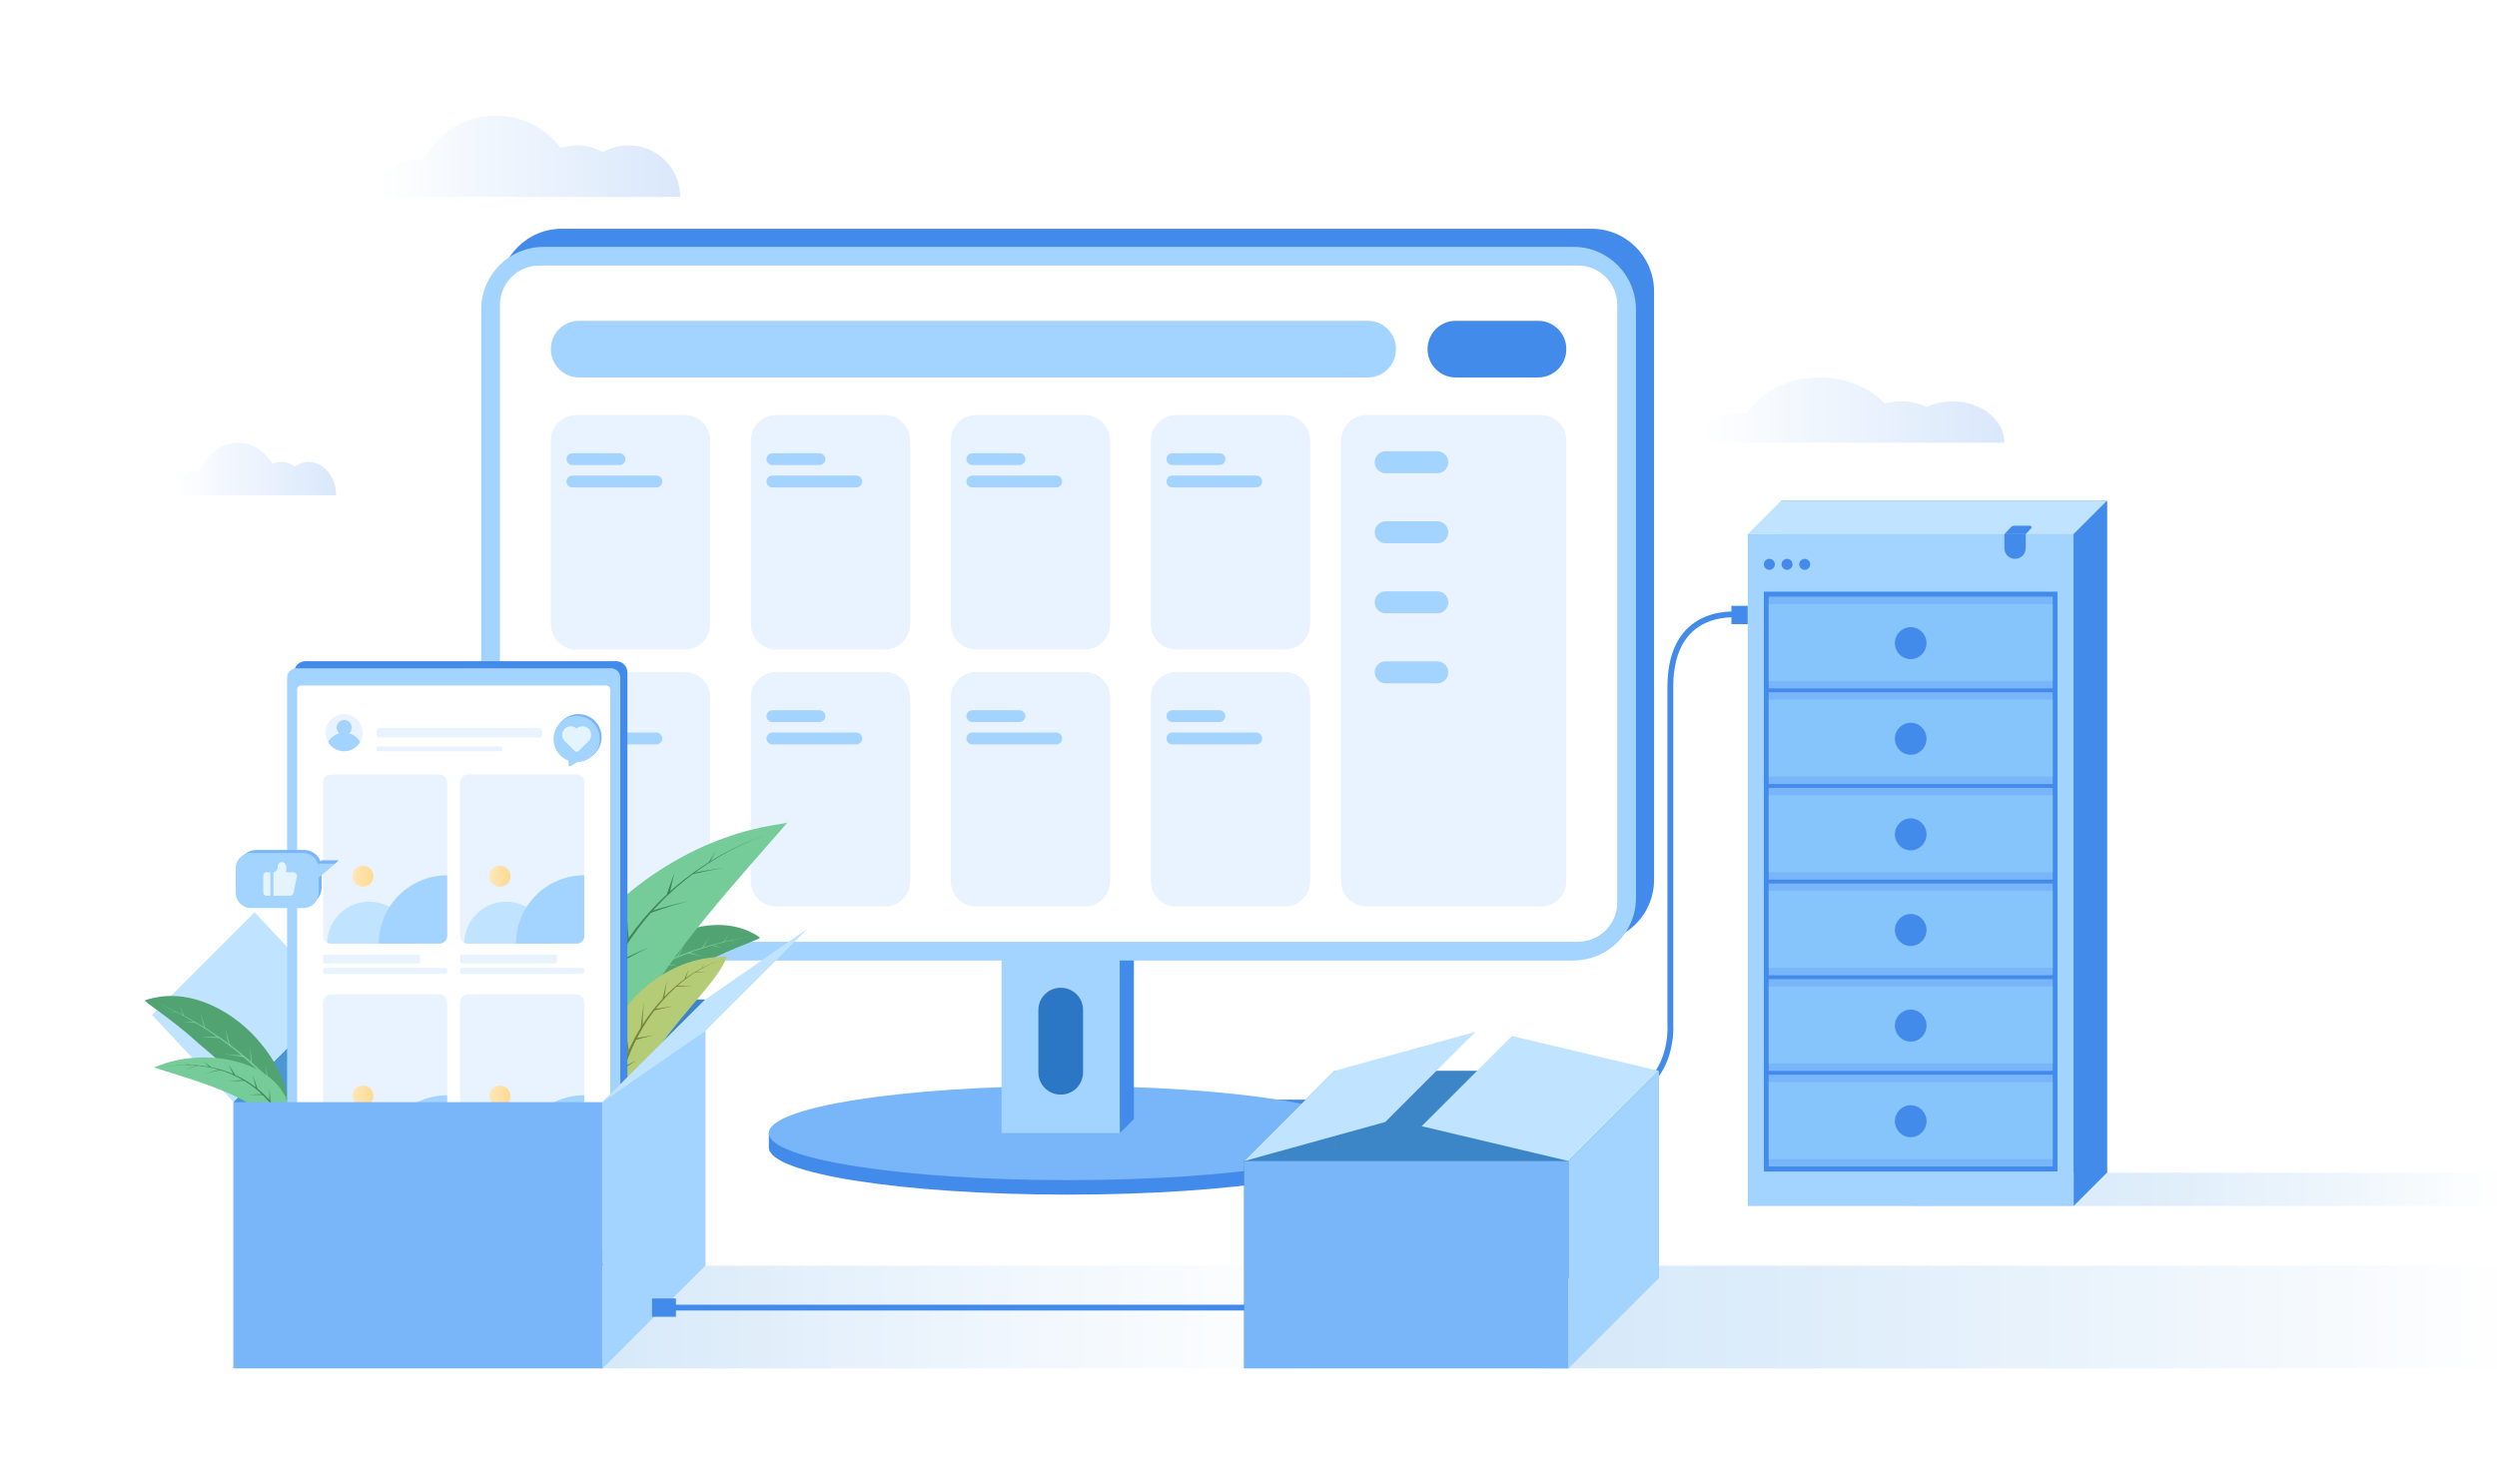 <?xml version='1.0' encoding='utf-8'?>
<svg xmlns:xlink="http://www.w3.org/1999/xlink" xmlns="http://www.w3.org/2000/svg" version="1.1" id="图层_1" x="0px" y="0px" viewBox="0 0 858 510" style="enable-background:new 0 0 858 510;"> <style type="text/css"> .st0{fill:#FFFFFF;} .st1{opacity:0.2;fill:url(#SVGID_1_);enable-background:new ;} .st2{opacity:0.2;fill:url(#SVGID_2_);enable-background:new ;} .st3{opacity:0.2;fill:url(#SVGID_3_);enable-background:new ;} .st4{opacity:0.5;fill:url(#SVGID_4_);enable-background:new ;} .st5{opacity:0.5;fill:url(#SVGID_5_);enable-background:new ;} .st6{opacity:0.5;fill:url(#SVGID_6_);enable-background:new ;} .st7{fill:#438BEB;} .st8{fill:#A3D3FF;} .st9{fill:#C0E4FF;} .st10{fill:#78B6F9;} .st11{fill:#86C5FC;} .st12{fill:none;stroke:#438BEB;stroke-width:2;stroke-linecap:round;stroke-linejoin:round;stroke-miterlimit:10;} .st13{fill:#2C76C6;} .st14{fill:#E9F2FF;} .st15{fill:#3C85C6;} .st16{fill:#4A97D1;} .st17{fill:#52A372;} .st18{fill:#75CC98;} .st19{fill:#3E845B;} .st20{fill:#B5CC76;} .st21{fill:#74843D;} .st22{fill:url(#SVGID_7_);} .st23{clip-path:url(#SVGID_9_);fill:url(#SVGID_10_);} .st24{clip-path:url(#SVGID_12_);} .st25{clip-path:url(#SVGID_14_);fill:url(#SVGID_15_);} .st26{clip-path:url(#SVGID_17_);} .st27{clip-path:url(#SVGID_19_);fill:url(#SVGID_20_);} .st28{clip-path:url(#SVGID_22_);} .st29{clip-path:url(#SVGID_24_);fill:url(#SVGID_25_);} .st30{clip-path:url(#SVGID_27_);} .st31{fill:#E3F4FF;} </style> <rect x="0" class="st0" width="858" height="510"/> <g> <linearGradient id="SVGID_1_" gradientUnits="userSpaceOnUse" x1="584.33" y1="371.06" x2="688.72" y2="371.06" gradientTransform="matrix(1 0 0 -1 0 512)"> <stop offset="0" style="stop-color:#FFFFFF"/> <stop offset="1" style="stop-color:#438BEB"/> </linearGradient> <path class="st1" d="M670.96,137.92c-3.24,0-6.27,0.71-8.88,1.92c-2.61-1.21-5.64-1.92-8.88-1.92c-1.97,0-3.86,0.27-5.63,0.74 c-5.11-5.43-13.22-8.94-22.35-8.94c-10.94,0-20.41,5.04-25.01,12.38c-0.96-0.18-1.95-0.29-2.97-0.29 c-7.13,0-12.91,4.64-12.91,10.35h104.39C688.72,144.3,680.77,137.92,670.96,137.92z"/> <linearGradient id="SVGID_2_" gradientUnits="userSpaceOnUse" x1="60.07" y1="350.81" x2="115.5" y2="350.81" gradientTransform="matrix(1 0 0 -1 0 512)"> <stop offset="0" style="stop-color:#FFFFFF"/> <stop offset="1" style="stop-color:#438BEB"/> </linearGradient> <path class="st2" d="M106.06,158.76c-1.72,0-3.33,0.57-4.71,1.54c-1.39-0.98-3-1.54-4.71-1.54c-1.05,0-2.05,0.22-2.99,0.6 c-2.71-4.36-7.02-7.19-11.87-7.19c-5.81,0-10.84,4.05-13.28,9.95c-0.51-0.15-1.03-0.23-1.58-0.23c-3.78,0-6.85,3.72-6.85,8.32 h55.43C115.49,163.88,111.26,158.76,106.06,158.76z"/> <linearGradient id="SVGID_3_" gradientUnits="userSpaceOnUse" x1="129.51" y1="458.305" x2="233.74" y2="458.305" gradientTransform="matrix(1 0 0 -1 0 512)"> <stop offset="0" style="stop-color:#FFFFFF"/> <stop offset="1" style="stop-color:#438BEB"/> </linearGradient> <path class="st3" d="M216.01,49.93c-3.23,0-6.26,0.88-8.87,2.39c-2.61-1.51-5.63-2.39-8.87-2.39c-1.97,0-3.85,0.33-5.62,0.93 c-5.1-6.76-13.2-11.13-22.32-11.13c-10.92,0-20.38,6.27-24.97,15.41c-0.95-0.23-1.94-0.36-2.97-0.36 c-7.12,0-12.88,5.77-12.88,12.88h104.23C233.74,57.87,225.8,49.93,216.01,49.93z"/> <linearGradient id="SVGID_4_" gradientUnits="userSpaceOnUse" x1="206.23" y1="59.37" x2="469.2" y2="59.37" gradientTransform="matrix(1 0 0 -1 0 512)"> <stop offset="0" style="stop-color:#AED3F4"/> <stop offset="0.088" style="stop-color:#B8D8F5"/> <stop offset="0.485" style="stop-color:#DEEDFB"/> <stop offset="0.803" style="stop-color:#F6FAFE"/> <stop offset="1" style="stop-color:#FFFFFF"/> </linearGradient> <polygon class="st4" points="469.2,470.28 206.23,470.28 220.9,434.98 469.2,434.98 "/> <linearGradient id="SVGID_5_" gradientUnits="userSpaceOnUse" x1="530.77" y1="59.37" x2="858" y2="59.37" gradientTransform="matrix(1 0 0 -1 0 512)"> <stop offset="0" style="stop-color:#AED3F4"/> <stop offset="0.221" style="stop-color:#BADAF6"/> <stop offset="0.623" style="stop-color:#DBEBFA"/> <stop offset="1" style="stop-color:#FFFFFF"/> </linearGradient> <polygon class="st5" points="858,470.28 530.77,470.28 545.44,434.98 858,434.98 "/> <linearGradient id="SVGID_6_" gradientUnits="userSpaceOnUse" x1="656.54" y1="103.27" x2="858" y2="103.27" gradientTransform="matrix(1 0 0 -1 0 512)"> <stop offset="0" style="stop-color:#AED3F4"/> <stop offset="0.196" style="stop-color:#B3D6F5"/> <stop offset="0.444" style="stop-color:#C3DEF7"/> <stop offset="0.719" style="stop-color:#DDEDFA"/> <stop offset="1" style="stop-color:#FFFFFF"/> </linearGradient> <polygon class="st6" points="858,414.45 656.54,414.45 671.21,403.01 858,403.01 "/> <g> <rect x="611.98" y="172.14" class="st7" width="112" height="230.87"/> <rect x="600.54" y="183.58" class="st8" width="112" height="230.87"/> <polygon class="st9" points="723.98,172.14 611.98,172.14 600.54,183.58 712.54,183.58 "/> <rect x="606.09" y="203.33" class="st7" width="100.89" height="199.27"/> <g> <g> <g> <rect x="607.75" y="205.05" class="st10" width="97.57" height="31.53"/> </g> <rect x="607.75" y="207.59" class="st11" width="97.57" height="26.44"/> <ellipse class="st7" cx="656.54" cy="221.02" rx="5.44" ry="5.5"/> </g> <g> <g> <rect x="607.75" y="237.91" class="st10" width="97.57" height="31.53"/> </g> <rect x="607.75" y="240.45" class="st11" width="97.57" height="26.44"/> <ellipse class="st7" cx="656.54" cy="253.88" rx="5.44" ry="5.5"/> </g> <g> <g> <rect x="607.75" y="270.77" class="st10" width="97.57" height="31.53"/> </g> <rect x="607.75" y="273.31" class="st11" width="97.57" height="26.44"/> <ellipse class="st7" cx="656.54" cy="286.74" rx="5.44" ry="5.5"/> </g> <g> <g> <rect x="607.75" y="303.63" class="st10" width="97.57" height="31.53"/> </g> <rect x="607.75" y="306.18" class="st11" width="97.57" height="26.44"/> <ellipse class="st7" cx="656.54" cy="319.6" rx="5.44" ry="5.5"/> </g> <g> <g> <rect x="607.75" y="336.49" class="st10" width="97.57" height="31.53"/> </g> <rect x="607.75" y="339.04" class="st11" width="97.57" height="26.44"/> <ellipse class="st7" cx="656.54" cy="352.46" rx="5.44" ry="5.5"/> </g> <g> <g> <rect x="607.75" y="369.35" class="st10" width="97.57" height="31.53"/> </g> <rect x="607.75" y="371.9" class="st11" width="97.57" height="26.44"/> <ellipse class="st7" cx="656.54" cy="385.32" rx="5.44" ry="5.5"/> </g> </g> <circle class="st7" cx="607.98" cy="193.94" r="1.89"/> <circle class="st7" cx="614.05" cy="193.94" r="1.89"/> <circle class="st7" cx="620.12" cy="193.94" r="1.89"/> <path class="st7" d="M692.41,192.05h-0.04c-2.01,0-3.64-1.63-3.64-3.64v-4.83h7.33v4.83 C696.05,190.42,694.42,192.05,692.41,192.05z"/> <path class="st7" d="M697.59,180.68h-5.62c-0.34,0-0.67,0.14-0.91,0.39l-2.34,2.5h7.33l1.91-2.04 C698.26,181.21,698.03,180.68,697.59,180.68z"/> <polygon class="st7" points="723.98,403.01 712.54,414.45 712.54,183.58 723.98,172.14 "/> </g> <path class="st12" d="M598.68,211.35c0,0-24.73-4.16-24.73,24.73s0,115.96,0,115.96s2.18,26.86-26.86,26.86H411.81"/> <rect x="594.93" y="208.2" class="st7" width="5.61" height="6.3"/> <path class="st7" d="M464.6,389.39c-13.33-6.5-52.04-11.2-97.73-11.2s-84.41,4.7-97.73,11.2h-4.96v4.98 c0,8.94,45.98,16.18,102.7,16.18s102.7-7.25,102.7-16.18v-4.98H464.6z"/> <ellipse class="st10" cx="366.86" cy="389.39" rx="102.7" ry="16.18"/> <g> <rect x="348.92" y="321.45" class="st7" width="40.66" height="63.17"/> <rect x="344.14" y="326.22" class="st8" width="40.66" height="63.17"/> <polygon class="st7" points="384.81,389.39 389.58,384.62 389.58,321.45 384.81,326.22 "/> <path class="st13" d="M364.52,376.17h-0.09c-4.22,0-7.63-3.42-7.63-7.63v-21.45c0-4.22,3.42-7.63,7.63-7.63h0.09 c4.22,0,7.63,3.42,7.63,7.63v21.45C372.15,372.75,368.73,376.17,364.52,376.17z"/> </g> <path class="st7" d="M546.88,323.86H193.07c-11.87,0-21.48-9.62-21.48-21.48V100.09c0-11.87,9.62-21.48,21.48-21.48h353.81 c11.87,0,21.48,9.62,21.48,21.48v202.28C568.36,314.24,558.74,323.86,546.88,323.86z"/> <path class="st8" d="M540.65,330.08H186.84c-11.87,0-21.48-9.62-21.48-21.48V106.32c0-11.87,9.62-21.48,21.48-21.48h353.81 c11.87,0,21.48,9.62,21.48,21.48V308.6C562.14,320.46,552.52,330.08,540.65,330.08z"/> <path class="st0" d="M171.79,310.17V104.75c0-7.45,6.04-13.48,13.48-13.48h356.95c7.45,0,13.48,6.04,13.48,13.48v205.42 c0,7.45-6.04,13.48-13.48,13.48H185.28C177.83,323.65,171.79,317.61,171.79,310.17z"/> <g> <path class="st8" d="M470,129.72H198.98c-5.35,0-9.68-4.34-9.68-9.68v-0.11c0-5.35,4.34-9.68,9.68-9.68H470 c5.35,0,9.68,4.34,9.68,9.68v0.11C479.68,125.38,475.35,129.72,470,129.72z"/> <path class="st7" d="M528.52,129.72h-28.31c-5.35,0-9.68-4.34-9.68-9.68v-0.11c0-5.35,4.34-9.68,9.68-9.68h28.31 c5.35,0,9.68,4.34,9.68,9.68v0.11C538.2,125.38,533.87,129.72,528.52,129.72z"/> </g> <g> <path class="st14" d="M235.26,223.24h-37.19c-4.85,0-8.77-3.93-8.77-8.77V151.4c0-4.85,3.93-8.77,8.77-8.77h37.19 c4.85,0,8.77,3.93,8.77,8.77v63.07C244.03,219.31,240.11,223.24,235.26,223.24z"/> <path class="st8" d="M212.88,159.82h-16.19c-1.11,0-2.02-0.9-2.02-2.02v-0.02c0-1.11,0.9-2.02,2.02-2.02h16.19 c1.11,0,2.02,0.9,2.02,2.02v0.02C214.9,158.92,213.99,159.82,212.88,159.82z"/> <path class="st8" d="M225.54,167.5h-28.85c-1.11,0-2.02-0.9-2.02-2.02v-0.02c0-1.11,0.9-2.02,2.02-2.02h28.85 c1.11,0,2.02,0.9,2.02,2.02v0.02C227.56,166.6,226.65,167.5,225.54,167.5z"/> </g> <g> <path class="st14" d="M303.97,223.24h-37.19c-4.85,0-8.77-3.93-8.77-8.77V151.4c0-4.85,3.93-8.77,8.77-8.77h37.19 c4.85,0,8.77,3.93,8.77,8.77v63.07C312.75,219.31,308.82,223.24,303.97,223.24z"/> <path class="st8" d="M281.59,159.82H265.4c-1.11,0-2.02-0.9-2.02-2.02v-0.02c0-1.11,0.9-2.02,2.02-2.02h16.19 c1.11,0,2.02,0.9,2.02,2.02v0.02C283.61,158.92,282.71,159.82,281.59,159.82z"/> <path class="st8" d="M294.25,167.5H265.4c-1.11,0-2.02-0.9-2.02-2.02v-0.02c0-1.11,0.9-2.02,2.02-2.02h28.85 c1.11,0,2.02,0.9,2.02,2.02v0.02C296.27,166.6,295.37,167.5,294.25,167.5z"/> </g> <g> <path class="st14" d="M372.69,223.24H335.5c-4.85,0-8.77-3.93-8.77-8.77V151.4c0-4.85,3.93-8.77,8.77-8.77h37.19 c4.85,0,8.77,3.93,8.77,8.77v63.07C381.46,219.31,377.53,223.24,372.69,223.24z"/> <path class="st8" d="M350.3,159.82h-16.19c-1.11,0-2.02-0.9-2.02-2.02v-0.02c0-1.11,0.9-2.02,2.02-2.02h16.19 c1.11,0,2.02,0.9,2.02,2.02v0.02C352.32,158.92,351.42,159.82,350.3,159.82z"/> <path class="st8" d="M362.96,167.5h-28.85c-1.11,0-2.02-0.9-2.02-2.02v-0.02c0-1.11,0.9-2.02,2.02-2.02h28.85 c1.11,0,2.02,0.9,2.02,2.02v0.02C364.98,166.6,364.08,167.5,362.96,167.5z"/> </g> <g> <path class="st14" d="M441.4,223.24h-37.19c-4.85,0-8.77-3.93-8.77-8.77V151.4c0-4.85,3.93-8.77,8.77-8.77h37.19 c4.85,0,8.77,3.93,8.77,8.77v63.07C450.17,219.31,446.24,223.24,441.4,223.24z"/> <path class="st8" d="M419.02,159.82h-16.19c-1.11,0-2.02-0.9-2.02-2.02v-0.02c0-1.11,0.9-2.02,2.02-2.02h16.19 c1.11,0,2.02,0.9,2.02,2.02v0.02C421.03,158.92,420.13,159.82,419.02,159.82z"/> <path class="st8" d="M431.68,167.5h-28.85c-1.11,0-2.02-0.9-2.02-2.02v-0.02c0-1.11,0.9-2.02,2.02-2.02h28.85 c1.11,0,2.02,0.9,2.02,2.02v0.02C433.69,166.6,432.79,167.5,431.68,167.5z"/> </g> <g> <path class="st14" d="M529.43,311.55H469.6c-4.85,0-8.77-3.93-8.77-8.77V151.39c0-4.85,3.93-8.77,8.77-8.77h59.83 c4.85,0,8.77,3.93,8.77,8.77v151.39C538.2,307.62,534.27,311.55,529.43,311.55z"/> </g> <g> <path class="st14" d="M235.26,311.55h-37.19c-4.85,0-8.77-3.93-8.77-8.77V239.7c0-4.85,3.93-8.77,8.77-8.77h37.19 c4.85,0,8.77,3.93,8.77,8.77v63.07C244.03,307.62,240.11,311.55,235.26,311.55z"/> <path class="st8" d="M212.88,248.14h-16.19c-1.11,0-2.02-0.9-2.02-2.02v-0.02c0-1.11,0.9-2.02,2.02-2.02h16.19 c1.11,0,2.02,0.9,2.02,2.02v0.02C214.9,247.23,213.99,248.14,212.88,248.14z"/> <path class="st8" d="M225.54,255.81h-28.85c-1.11,0-2.02-0.9-2.02-2.02v-0.02c0-1.11,0.9-2.02,2.02-2.02h28.85 c1.11,0,2.02,0.9,2.02,2.02v0.02C227.56,254.91,226.65,255.81,225.54,255.81z"/> </g> <g> <path class="st14" d="M303.97,311.55h-37.19c-4.85,0-8.77-3.93-8.77-8.77V239.7c0-4.85,3.93-8.77,8.77-8.77h37.19 c4.85,0,8.77,3.93,8.77,8.77v63.07C312.75,307.62,308.82,311.55,303.97,311.55z"/> <path class="st8" d="M281.59,248.14H265.4c-1.11,0-2.02-0.9-2.02-2.02v-0.02c0-1.11,0.9-2.02,2.02-2.02h16.19 c1.11,0,2.02,0.9,2.02,2.02v0.02C283.61,247.23,282.71,248.14,281.59,248.14z"/> <path class="st8" d="M294.25,255.81H265.4c-1.11,0-2.02-0.9-2.02-2.02v-0.02c0-1.11,0.9-2.02,2.02-2.02h28.85 c1.11,0,2.02,0.9,2.02,2.02v0.02C296.27,254.91,295.37,255.81,294.25,255.81z"/> </g> <g> <path class="st14" d="M372.69,311.55H335.5c-4.85,0-8.77-3.93-8.77-8.77V239.7c0-4.85,3.93-8.77,8.77-8.77h37.19 c4.85,0,8.77,3.93,8.77,8.77v63.07C381.46,307.62,377.53,311.55,372.69,311.55z"/> <path class="st8" d="M350.3,248.14h-16.19c-1.11,0-2.02-0.9-2.02-2.02v-0.02c0-1.11,0.9-2.02,2.02-2.02h16.19 c1.11,0,2.02,0.9,2.02,2.02v0.02C352.32,247.23,351.42,248.14,350.3,248.14z"/> <path class="st8" d="M362.96,255.81h-28.85c-1.11,0-2.02-0.9-2.02-2.02v-0.02c0-1.11,0.9-2.02,2.02-2.02h28.85 c1.11,0,2.02,0.9,2.02,2.02v0.02C364.98,254.91,364.08,255.81,362.96,255.81z"/> </g> <g> <path class="st14" d="M441.4,311.55h-37.19c-4.85,0-8.77-3.93-8.77-8.77V239.7c0-4.85,3.93-8.77,8.77-8.77h37.19 c4.85,0,8.77,3.93,8.77,8.77v63.07C450.17,307.62,446.24,311.55,441.4,311.55z"/> <path class="st8" d="M419.02,248.14h-16.19c-1.11,0-2.02-0.9-2.02-2.02v-0.02c0-1.11,0.9-2.02,2.02-2.02h16.19 c1.11,0,2.02,0.9,2.02,2.02v0.02C421.03,247.23,420.13,248.14,419.02,248.14z"/> <path class="st8" d="M431.68,255.81h-28.85c-1.11,0-2.02-0.9-2.02-2.02v-0.02c0-1.11,0.9-2.02,2.02-2.02h28.85 c1.11,0,2.02,0.9,2.02,2.02v0.02C433.69,254.91,432.79,255.81,431.68,255.81z"/> </g> <path class="st8" d="M493.88,162.64h-17.74c-2.08,0-3.76-1.68-3.76-3.76v-0.04c0-2.08,1.68-3.76,3.76-3.76h17.74 c2.08,0,3.76,1.68,3.76,3.76v0.04C497.64,160.96,495.96,162.64,493.88,162.64z"/> <path class="st8" d="M493.88,186.71h-17.74c-2.08,0-3.76-1.68-3.76-3.76v-0.04c0-2.08,1.68-3.76,3.76-3.76h17.74 c2.08,0,3.76,1.68,3.76,3.76v0.04C497.64,185.02,495.96,186.71,493.88,186.71z"/> <path class="st8" d="M493.88,210.78h-17.74c-2.08,0-3.76-1.68-3.76-3.76v-0.04c0-2.08,1.68-3.76,3.76-3.76h17.74 c2.08,0,3.76,1.68,3.76,3.76v0.04C497.64,209.09,495.96,210.78,493.88,210.78z"/> <path class="st8" d="M493.88,234.85h-17.74c-2.08,0-3.76-1.68-3.76-3.76v-0.04c0-2.08,1.68-3.76,3.76-3.76h17.74 c2.08,0,3.76,1.68,3.76,3.76v0.04C497.64,233.16,495.96,234.85,493.88,234.85z"/> <g> <g> <rect x="115.54" y="343.47" class="st15" width="126.79" height="91.51"/> <polygon class="st15" points="80.25,470.28 115.54,434.98 115.54,343.5 80.25,378.76 "/> <polygon class="st9" points="87.5,313.5 115.54,343.5 80.25,378.76 52.21,348.76 "/> <polygon class="st16" points="115.54,343.5 115.54,378.76 80.25,378.76 "/> <g> <g> <path class="st17" d="M261.13,322.17c0.4,0.6-8.77,3.2-19.32,8.79c-10.68,4.97-22.75,12.93-31.11,10.04 c0.25,0.52,3.13-8.1,12.97-15.04C232.87,319.05,249.03,313.83,261.13,322.17z"/> <path class="st18" d="M211.84,340.07c2.63-1.72,5.7-3.75,9.15-5.7s7.28-3.85,11.34-5.52c4.06-1.67,8.37-3.11,12.72-4.27 c2.18-0.58,4.35-1.12,6.53-1.58c2.17-0.48,4.31-0.94,6.41-1.35c-2.09,0.46-4.22,0.94-6.37,1.46c-2.16,0.49-4.33,1.07-6.5,1.68 c-4.34,1.22-8.63,2.72-12.69,4.46c-4.06,1.73-7.88,3.7-11.32,5.73c-3.44,2.02-6.49,4.13-9.11,5.94 C211.95,340.63,211.9,340.35,211.84,340.07z"/> <path class="st18" d="M216.15,337.49c1.17,0.4,2.34,0.81,3.5,1.23c-1.2-0.28-2.4-0.54-3.59-0.79 C216.09,337.78,216.12,337.64,216.15,337.49z"/> <path class="st18" d="M221.75,334.09c1.59,0.4,3.17,0.84,4.76,1.31c-1.63-0.34-3.26-0.63-4.86-0.88 C221.68,334.38,221.72,334.23,221.75,334.09z"/> <path class="st18" d="M227.67,330.99c1.98,0.3,3.97,0.67,5.97,1.14c-2.04-0.33-4.07-0.56-6.07-0.71 C227.61,331.27,227.64,331.13,227.67,330.99z"/> <path class="st18" d="M236.51,327.25c1.71,0.44,3.41,0.95,5.1,1.54c-1.73-0.46-3.47-0.84-5.21-1.13 C236.43,327.52,236.47,327.39,236.51,327.25z"/> <path class="st18" d="M244.73,324.65c1.22,0.36,2.43,0.77,3.63,1.22c-1.23-0.35-2.46-0.66-3.69-0.91 C244.69,324.85,244.71,324.75,244.73,324.65z"/> <path class="st18" d="M250.97,323.15c0.78,0.25,1.56,0.52,2.33,0.81c-0.78-0.26-1.56-0.49-2.34-0.71 C250.96,323.22,250.96,323.19,250.97,323.15z"/> <path class="st18" d="M248.54,323.7c0.67-0.92,1.34-1.83,2.01-2.74c-0.61,0.96-1.22,1.92-1.83,2.88 C248.66,323.79,248.6,323.74,248.54,323.7z"/> <path class="st18" d="M241.28,325.69c0.82-1.32,1.65-2.64,2.47-3.96c-0.73,1.38-1.47,2.75-2.21,4.12 C241.46,325.8,241.37,325.74,241.28,325.69z"/> <path class="st18" d="M232.63,328.79c0.9-1.52,1.82-3.03,2.74-4.53c-0.81,1.57-1.62,3.14-2.42,4.72 C232.84,328.91,232.74,328.85,232.63,328.79z"/> <path class="st18" d="M224.72,332.52c0.63-1.67,1.26-3.34,1.89-5c-0.52,1.71-1.05,3.41-1.58,5.11 C224.93,332.6,224.82,332.56,224.72,332.52z"/> <path class="st18" d="M218.73,335.89c0.58-1.26,1.17-2.51,1.79-3.76c-0.52,1.31-1.03,2.62-1.53,3.93 C218.9,336.01,218.82,335.95,218.73,335.89z"/> </g> <g> <path class="st17" d="M49.87,343.75c-0.61,0.52,8.62,5.94,18.48,14.94c10.18,8.38,20.99,20.34,30.99,19.69 c-0.43,0.48-1.01-9.52-9.69-19.75C81.65,348.63,65.57,338.39,49.87,343.75z"/> <path class="st18" d="M98.36,377.07c-2.36-2.59-5.11-5.64-8.3-8.71c-3.19-3.08-6.8-6.21-10.74-9.16 c-3.94-2.95-8.21-5.73-12.61-8.22c-2.21-1.24-4.42-2.45-6.66-3.57c-2.22-1.14-4.42-2.24-6.6-3.3c2.15,1.09,4.32,2.23,6.52,3.4 c2.21,1.15,4.41,2.39,6.6,3.67c4.37,2.56,8.61,5.39,12.53,8.42c3.92,3.02,7.5,6.22,10.65,9.37c3.16,3.14,5.86,6.27,8.19,8.95 C98.08,377.63,98.22,377.35,98.36,377.07z"/> <path class="st18" d="M94.42,373.08c-1.4,0.09-2.79,0.18-4.19,0.29c1.4,0.06,2.78,0.12,4.15,0.2 C94.4,373.4,94.41,373.24,94.42,373.08z"/> <path class="st18" d="M89.32,367.84c-1.85-0.03-3.71-0.03-5.59,0.01c1.88,0.12,3.74,0.28,5.57,0.48 C89.31,368.16,89.31,368,89.32,367.84z"/> <path class="st18" d="M83.78,362.82c-2.25-0.26-4.54-0.44-6.86-0.52c2.33,0.24,4.61,0.58,6.83,1 C83.77,363.14,83.78,362.98,83.78,362.82z"/> <path class="st18" d="M75.24,356.29c-1.99-0.03-4.01,0.02-6.03,0.16c2.03,0.01,4.04,0.12,6.02,0.31 C75.24,356.6,75.24,356.44,75.24,356.29z"/> <path class="st18" d="M67.04,351.14c-1.43,0.03-2.88,0.11-4.32,0.24c1.44-0.02,2.88,0.01,4.3,0.1 C67.03,351.37,67.03,351.25,67.04,351.14z"/> <path class="st18" d="M60.67,347.74c-0.93,0.04-1.85,0.1-2.78,0.19c0.93-0.05,1.85-0.07,2.77-0.07 C60.66,347.82,60.66,347.78,60.67,347.74z"/> <path class="st18" d="M63.16,349.02c-0.46-1.17-0.92-2.33-1.38-3.5c0.38,1.2,0.76,2.39,1.14,3.59 C63,349.08,63.08,349.05,63.16,349.02z"/> <path class="st18" d="M70.5,353.25c-0.5-1.64-1.01-3.29-1.52-4.93c0.39,1.67,0.79,3.35,1.18,5.02 C70.27,353.31,70.38,353.28,70.5,353.25z"/> <path class="st18" d="M79.02,359.05c-0.53-1.88-1.08-3.75-1.65-5.61c0.42,1.9,0.83,3.81,1.24,5.71 C78.75,359.12,78.88,359.09,79.02,359.05z"/> <path class="st18" d="M86.55,365.31c-0.19-1.96-0.38-3.91-0.58-5.86c0.06,1.96,0.13,3.93,0.2,5.89 C86.3,365.33,86.42,365.32,86.55,365.31z"/> <path class="st18" d="M92.08,370.63c-0.25-1.5-0.53-3.01-0.83-4.51c0.18,1.54,0.35,3.08,0.5,4.62 C91.86,370.7,91.97,370.67,92.08,370.63z"/> </g> <g> <path class="st18" d="M270.71,282.51c0.28,0.69-9.16,0.84-21.58,5.41c-12.43,4.31-27.83,13.06-39.58,24.93 c-11.87,11.76-20.09,26.64-21.06,40.68c-1.22,14.08,4.79,27.31,15.61,36.64c0.97,0.63,1.45-18.09,14.44-40.29 C230.15,327.46,254.27,301.56,270.71,282.51z"/> <path class="st19" d="M203.46,386.38c-1.84-8.18-2.22-17.03-1.1-26.11c1.14-9.08,3.85-18.44,8.46-27.6 c4.6-9.15,11.12-18.12,19.83-26.12c4.34-4,9.29-7.72,14.73-11.09c5.48-3.35,11.53-6.27,18.08-8.67 c-6.6,2.35-12.73,5.23-18.29,8.55c-5.51,3.34-10.56,7.04-14.98,11.04c-8.88,7.99-15.58,17-20.33,26.21 c-4.76,9.22-7.6,18.66-8.84,27.83c-1.22,9.18-0.91,18.09,0.91,26.43C202.43,386.69,202.94,386.53,203.46,386.38z"/> <path class="st19" d="M201.41,373.72c-2.21-2.37-4.42-4.72-6.65-7.07c1.98,2.56,3.97,5.11,5.97,7.66 C200.95,374.11,201.18,373.91,201.41,373.72z"/> <path class="st19" d="M202.33,358.38c-2.09-3.27-4.17-6.55-6.23-9.83c1.76,3.48,3.56,6.93,5.4,10.36 C201.78,358.73,202.06,358.55,202.33,358.38z"/> <path class="st19" d="M206.08,343.56c-1.27-4.17-2.46-8.37-3.56-12.61c0.74,4.38,1.6,8.72,2.58,13.02 C205.43,343.83,205.75,343.69,206.08,343.56z"/> <path class="st19" d="M216.12,323.54c-0.34-3.48-0.62-6.98-0.82-10.49c-0.2,3.61-0.29,7.2-0.29,10.78 C215.37,323.73,215.75,323.64,216.12,323.54z"/> <path class="st19" d="M230.07,307.16c0.52-2.39,1.08-4.78,1.7-7.17c-0.93,2.4-1.8,4.81-2.61,7.22 C229.46,307.2,229.77,307.18,230.07,307.16z"/> <path class="st19" d="M243.81,296.4c0.76-1.44,1.55-2.87,2.36-4.29c-0.92,1.41-1.81,2.84-2.67,4.26 C243.6,296.39,243.71,296.4,243.81,296.4z"/> <path class="st19" d="M238.11,300.39c3.6-0.85,7.24-1.58,10.91-2.18c-3.69,0.48-7.35,1.08-10.99,1.81 C238.05,300.14,238.08,300.26,238.11,300.39z"/> <path class="st19" d="M223.54,313.75c4.32-1.57,8.71-2.94,13.17-4.12c-4.51,0.99-8.96,2.18-13.36,3.58 C223.42,313.39,223.48,313.57,223.54,313.75z"/> <path class="st19" d="M211,332.04c3.94-2.37,8.02-4.54,12.21-6.52c-4.31,1.75-8.53,3.72-12.63,5.89 C210.73,331.61,210.87,331.82,211,332.04z"/> <path class="st19" d="M203.77,350.83c3.4-2.34,6.92-4.52,10.53-6.52c-3.73,1.77-7.38,3.74-10.94,5.88 C203.5,350.41,203.63,350.62,203.77,350.83z"/> <path class="st19" d="M201.44,366.5c1.86-2.28,3.82-4.51,5.88-6.67c-2.25,1.99-4.42,4.06-6.5,6.21 C201.02,366.19,201.23,366.35,201.44,366.5z"/> </g> <g> <path class="st18" d="M52.76,366.81c0.05,0.29,3.37-1.59,8.66-2.57c5.24-1.08,12.45-1.26,19.03,0.37 c6.61,1.56,12.6,4.94,15.89,9.5c3.38,4.53,4.06,10.25,2.25,15.63c-0.2,0.41-4.3-5.84-13.49-10.72 C76.33,373.78,62.48,369.92,52.76,366.81z"/> <path class="st19" d="M98.01,388.32c-1.08-3.15-2.8-6.24-5.1-9.09c-2.3-2.85-5.21-5.47-8.74-7.64 c-3.53-2.16-7.68-3.88-12.4-4.81c-2.35-0.47-4.86-0.72-7.46-0.75c-2.61-0.02-5.34,0.23-8.12,0.75 c2.79-0.55,5.54-0.83,8.17-0.84c2.62,0.01,5.16,0.23,7.54,0.69c4.78,0.9,9,2.58,12.59,4.74c3.6,2.16,6.57,4.78,8.92,7.64 c2.35,2.87,4.12,5.95,5.23,9.16C98.43,388.22,98.22,388.27,98.01,388.32z"/> <path class="st19" d="M96.07,383.6c0.27-1.25,0.55-2.51,0.83-3.76c-0.15,1.27-0.31,2.55-0.47,3.82 C96.31,383.64,96.19,383.62,96.07,383.6z"/> <path class="st19" d="M92.52,378.59c0.04-1.54,0.08-3.07,0.11-4.61c0.12,1.54,0.21,3.08,0.29,4.62 C92.79,378.59,92.66,378.59,92.52,378.59z"/> <path class="st19" d="M88.11,374.32c-0.43-1.67-0.9-3.34-1.41-5.01c0.66,1.64,1.27,3.29,1.83,4.95 C88.39,374.28,88.25,374.3,88.11,374.32z"/> <path class="st19" d="M80.4,369.58c-0.61-1.25-1.25-2.5-1.92-3.73c0.83,1.18,1.61,2.38,2.37,3.6 C80.7,369.49,80.55,369.54,80.4,369.58z"/> <path class="st19" d="M72.1,366.87c-0.68-0.71-1.38-1.4-2.1-2.09c0.83,0.63,1.64,1.27,2.43,1.92 C72.32,366.76,72.21,366.82,72.1,366.87z"/> <path class="st19" d="M65.05,366.03c-0.57-0.33-1.14-0.66-1.72-0.97c0.62,0.29,1.23,0.59,1.83,0.9 C65.12,365.98,65.08,366.01,65.05,366.03z"/> <path class="st19" d="M67.87,366.22c-1.43,0.45-2.85,0.94-4.26,1.49c1.39-0.59,2.79-1.14,4.21-1.63 C67.84,366.12,67.86,366.17,67.87,366.22z"/> <path class="st19" d="M75.76,367.77c-1.83,0.35-3.65,0.78-5.46,1.3c1.78-0.59,3.58-1.09,5.41-1.52 C75.73,367.63,75.74,367.7,75.76,367.77z"/> <path class="st19" d="M83.97,371.42c-1.87,0-3.75,0.1-5.63,0.28c1.87-0.29,3.75-0.48,5.64-0.58 C83.98,371.22,83.97,371.32,83.97,371.42z"/> <path class="st19" d="M90.44,376.32c-1.68-0.1-3.36-0.12-5.04-0.06c1.67-0.16,3.36-0.24,5.05-0.24 C90.44,376.12,90.44,376.22,90.44,376.32z"/> <path class="st19" d="M94.54,381.16c-1.13-0.39-2.28-0.75-3.45-1.06c1.2,0.22,2.39,0.48,3.57,0.78 C94.62,380.97,94.58,381.07,94.54,381.16z"/> </g> <g> <path class="st20" d="M249.78,328.52c-0.36,0.98-9.91-1.32-22.77,6.85c-11.85,7.44-26.99,25.33-15.24,49.96 c-0.14,0.53,5.28-13.01,14.59-25.28C235.15,347.25,247.81,335.73,249.78,328.52z"/> <g> <path class="st21" d="M212,382.26c0.2-6.72,1.71-13.14,3.94-18.98c2.24-5.84,5.26-11.12,8.68-15.66 c3.43-4.54,7.26-8.35,11.2-11.32c1.96-1.49,3.98-2.75,5.98-3.82c2.01-1.06,4.03-1.88,6.03-2.52 c-2.02,0.61-4.07,1.41-6.11,2.43c-2.02,1.04-4.07,2.27-6.07,3.74c-4.01,2.92-7.93,6.68-11.45,11.2 c-3.52,4.51-6.65,9.77-9.01,15.63c-2.35,5.86-3.99,12.28-4.31,19.13C211.25,382.15,211.62,382.2,212,382.26z"/> <path class="st21" d="M212.97,372.35c-0.89-2.41-1.68-4.85-2.36-7.32c0.5,2.52,1.12,5.03,1.84,7.51 C212.62,372.48,212.79,372.42,212.97,372.35z"/> <path class="st21" d="M216.27,361.99c-0.53-2.85-0.92-5.71-1.18-8.58c0.08,2.89,0.29,5.78,0.64,8.68 C215.91,362.05,216.09,362.02,216.27,361.99z"/> <path class="st21" d="M220.72,353.27c0.07-3.02,0.28-6.01,0.6-8.95c-0.5,2.92-0.89,5.91-1.14,8.94 C220.36,353.27,220.54,353.27,220.72,353.27z"/> <path class="st21" d="M228.21,343.3c0.28-2.13,0.62-4.24,1.01-6.3c-0.55,2.03-1.06,4.11-1.52,6.23 C227.86,343.25,228.03,343.27,228.21,343.3z"/> <path class="st21" d="M235.55,336.54c0.36-1.22,0.73-2.41,1.1-3.58c-0.49,1.13-0.98,2.28-1.46,3.47 C235.31,336.46,235.43,336.5,235.55,336.54z"/> <path class="st21" d="M241.22,332.78c0.29-0.64,0.58-1.26,0.86-1.87c-0.32,0.6-0.65,1.2-0.98,1.82 C241.14,332.74,241.18,332.76,241.22,332.78z"/> <path class="st21" d="M239.01,334.1c1.39,0.04,2.79,0.08,4.18,0.12c-1.4-0.11-2.8-0.21-4.2-0.32 C238.99,333.97,239,334.04,239.01,334.1z"/> <path class="st21" d="M232.4,339.09c1.91-0.1,3.83-0.2,5.74-0.29c-1.92-0.01-3.84-0.03-5.76-0.05 C232.38,338.86,232.39,338.97,232.4,339.09z"/> <path class="st21" d="M224.8,347.27c2.12-0.52,4.24-1.01,6.36-1.48c-2.15,0.32-4.3,0.65-6.46,0.99 C224.74,346.95,224.77,347.11,224.8,347.27z"/> <path class="st21" d="M218.35,357.37c2.13-0.57,4.26-1.13,6.38-1.68c-2.16,0.39-4.32,0.77-6.48,1.14 C218.28,357.01,218.31,357.19,218.35,357.37z"/> <path class="st21" d="M214.3,367.28c1.47-1,2.96-1.97,4.45-2.92c-1.58,0.79-3.15,1.59-4.72,2.4 C214.13,366.94,214.21,367.11,214.3,367.28z"/> </g> </g> </g> <g> <path class="st7" d="M171.1,233.83h-30.41c-0.28,0-0.51-0.23-0.51-0.51v-0.58c0-0.28,0.23-0.51,0.51-0.51h30.41 c0.28,0,0.51,0.23,0.51,0.51v0.58C171.61,233.6,171.38,233.83,171.1,233.83z"/> <path class="st7" d="M211.75,431.67H104.93c-2.12,0-3.84-1.72-3.84-3.84V231.07c0-2.12,1.72-3.84,3.84-3.84h106.81 c2.12,0,3.84,1.72,3.84,3.84v196.76C215.59,429.94,213.87,431.67,211.75,431.67z"/> <path class="st8" d="M209.95,434.11h-108.1c-1.77,0-3.2-1.43-3.2-3.2V232.86c0-1.77,1.43-3.2,3.2-3.2h108.1 c1.77,0,3.2,1.43,3.2,3.2V430.9C213.15,432.67,211.71,434.11,209.95,434.11z"/> <path class="st0" d="M102.1,429.33V236.89c0-0.73,0.59-1.32,1.32-1.32h104.95c0.73,0,1.32,0.59,1.32,1.32v192.44 c0,0.73-0.59,1.32-1.32,1.32H103.42C102.69,430.65,102.1,430.06,102.1,429.33z"/> <g> <g> <circle class="st14" cx="118.25" cy="251.8" r="6.38"/> <path class="st8" d="M112.73,254.99c1.1,1.9,3.16,3.18,5.52,3.18c2.36,0,4.42-1.28,5.52-3.18c-0.82-1.42-2.18-2.5-3.79-2.95 c0.55-0.48,0.9-1.19,0.9-1.97c0-1.45-1.17-2.62-2.62-2.62c-1.45,0-2.62,1.17-2.62,2.62c0,0.79,0.35,1.49,0.9,1.97 C114.91,252.49,113.55,253.57,112.73,254.99z"/> </g> <path class="st14" d="M185.31,253.43h-54.92c-0.58,0-1.04-0.47-1.04-1.04v-1.17c0-0.58,0.47-1.04,1.04-1.04h54.92 c0.58,0,1.04,0.47,1.04,1.04v1.17C186.36,252.96,185.89,253.43,185.31,253.43z"/> <path class="st14" d="M172.06,258.17h-42.19c-0.29,0-0.52-0.23-0.52-0.52v-0.59c0-0.29,0.23-0.52,0.52-0.52h42.19 c0.29,0,0.52,0.23,0.52,0.52v0.59C172.58,257.94,172.34,258.17,172.06,258.17z"/> </g> <circle class="st8" cx="114.46" cy="421.97" r="2.59"/> <linearGradient id="SVGID_7_" gradientUnits="userSpaceOnUse" x1="121.77" y1="90.03" x2="126.942" y2="90.03" gradientTransform="matrix(1 0 0 -1 0 512)"> <stop offset="0" style="stop-color:#FFE6BB"/> <stop offset="1" style="stop-color:#FFDB90"/> </linearGradient> <circle class="st22" cx="124.36" cy="421.97" r="2.59"/> <circle class="st10" cx="134.25" cy="421.97" r="2.59"/> <g> <path class="st14" d="M151,324.29h-37.32c-1.47,0-2.65-1.19-2.65-2.65v-52.82c0-1.47,1.19-2.65,2.65-2.65H151 c1.47,0,2.65,1.19,2.65,2.65v52.82C153.66,323.1,152.47,324.29,151,324.29z"/> <g> <g> <defs> <path id="SVGID_8_" d="M151,324.29h-37.32c-1.47,0-2.65-1.19-2.65-2.65v-23.08c0-1.47,1.19-2.65,2.65-2.65H151 c1.47,0,2.65,1.19,2.65,2.65v23.08C153.66,323.1,152.47,324.29,151,324.29z"/> </defs> <clipPath id="SVGID_9_"> <use xlink:href="#SVGID_8_" style="overflow:visible;"/> </clipPath> <linearGradient id="SVGID_10_" gradientUnits="userSpaceOnUse" x1="121.04" y1="210.87" x2="128.329" y2="210.87" gradientTransform="matrix(1 0 0 -1 0 512)"> <stop offset="0" style="stop-color:#FFE6BB"/> <stop offset="1" style="stop-color:#FFDB90"/> </linearGradient> <circle class="st23" cx="124.68" cy="301.13" r="3.64"/> </g> <g> <defs> <path id="SVGID_11_" d="M151,324.29h-37.32c-1.47,0-2.65-1.19-2.65-2.65v-23.08c0-1.47,1.19-2.65,2.65-2.65H151 c1.47,0,2.65,1.19,2.65,2.65v23.08C153.66,323.1,152.47,324.29,151,324.29z"/> </defs> <clipPath id="SVGID_12_"> <use xlink:href="#SVGID_11_" style="overflow:visible;"/> </clipPath> <g class="st24"> <path class="st9" d="M141.25,324.29c0-7.96-6.46-14.42-14.42-14.42s-14.42,6.46-14.42,14.42H141.25z"/> <path class="st8" d="M153.66,300.81c-12.97,0-23.48,10.51-23.48,23.48h23.48V300.81z"/> </g> </g> </g> <path class="st14" d="M143.62,331.11H111.7c-0.37,0-0.67-0.3-0.67-0.67v-1.72c0-0.37,0.3-0.67,0.67-0.67h31.92 c0.37,0,0.67,0.3,0.67,0.67v1.72C144.28,330.81,143.99,331.11,143.62,331.11z"/> <path class="st14" d="M152.99,334.7H111.7c-0.37,0-0.67-0.3-0.67-0.67v-0.72c0-0.37,0.3-0.67,0.67-0.67h41.29 c0.37,0,0.67,0.3,0.67,0.67v0.72C153.66,334.4,153.36,334.7,152.99,334.7z"/> <path class="st14" d="M198.1,324.29h-37.32c-1.47,0-2.65-1.19-2.65-2.65v-52.82c0-1.47,1.19-2.65,2.65-2.65h37.32 c1.47,0,2.65,1.19,2.65,2.65v52.82C200.76,323.1,199.57,324.29,198.1,324.29z"/> <g> <g> <defs> <path id="SVGID_13_" d="M198.1,324.29h-37.32c-1.47,0-2.65-1.19-2.65-2.65v-23.08c0-1.47,1.19-2.65,2.65-2.65h37.32 c1.47,0,2.65,1.19,2.65,2.65v23.08C200.76,323.1,199.57,324.29,198.1,324.29z"/> </defs> <clipPath id="SVGID_14_"> <use xlink:href="#SVGID_13_" style="overflow:visible;"/> </clipPath> <linearGradient id="SVGID_15_" gradientUnits="userSpaceOnUse" x1="168.14" y1="210.87" x2="175.429" y2="210.87" gradientTransform="matrix(1 0 0 -1 0 512)"> <stop offset="0" style="stop-color:#FFE6BB"/> <stop offset="1" style="stop-color:#FFDB90"/> </linearGradient> <circle class="st25" cx="171.78" cy="301.13" r="3.64"/> </g> <g> <defs> <path id="SVGID_16_" d="M198.1,324.29h-37.32c-1.47,0-2.65-1.19-2.65-2.65v-23.08c0-1.47,1.19-2.65,2.65-2.65h37.32 c1.47,0,2.65,1.19,2.65,2.65v23.08C200.76,323.1,199.57,324.29,198.1,324.29z"/> </defs> <clipPath id="SVGID_17_"> <use xlink:href="#SVGID_16_" style="overflow:visible;"/> </clipPath> <g class="st26"> <path class="st9" d="M188.35,324.29c0-7.96-6.46-14.42-14.42-14.42s-14.42,6.46-14.42,14.42H188.35z"/> <path class="st8" d="M200.76,300.81c-12.97,0-23.48,10.51-23.48,23.48h23.48V300.81z"/> </g> </g> </g> <path class="st14" d="M190.72,331.11H158.8c-0.37,0-0.67-0.3-0.67-0.67v-1.72c0-0.37,0.3-0.67,0.67-0.67h31.92 c0.37,0,0.67,0.3,0.67,0.67v1.72C191.38,330.81,191.09,331.11,190.72,331.11z"/> <path class="st14" d="M200.09,334.7H158.8c-0.37,0-0.67-0.3-0.67-0.67v-0.72c0-0.37,0.3-0.67,0.67-0.67h41.29 c0.37,0,0.67,0.3,0.67,0.67v0.72C200.76,334.4,200.46,334.7,200.09,334.7z"/> </g> <g> <path class="st14" d="M151,399.88h-37.32c-1.47,0-2.65-1.19-2.65-2.65V344.4c0-1.47,1.19-2.65,2.65-2.65H151 c1.47,0,2.65,1.19,2.65,2.65v52.82C153.66,398.69,152.47,399.88,151,399.88z"/> <g> <g> <defs> <path id="SVGID_18_" d="M151,399.88h-37.32c-1.47,0-2.65-1.19-2.65-2.65v-23.08c0-1.47,1.19-2.65,2.65-2.65H151 c1.47,0,2.65,1.19,2.65,2.65v23.08C153.66,398.69,152.47,399.88,151,399.88z"/> </defs> <clipPath id="SVGID_19_"> <use xlink:href="#SVGID_18_" style="overflow:visible;"/> </clipPath> <linearGradient id="SVGID_20_" gradientUnits="userSpaceOnUse" x1="121.04" y1="135.28" x2="128.329" y2="135.28" gradientTransform="matrix(1 0 0 -1 0 512)"> <stop offset="0" style="stop-color:#FFE6BB"/> <stop offset="1" style="stop-color:#FFDB90"/> </linearGradient> <circle class="st27" cx="124.68" cy="376.72" r="3.64"/> </g> <g> <defs> <path id="SVGID_21_" d="M151,399.88h-37.32c-1.47,0-2.65-1.19-2.65-2.65v-23.08c0-1.47,1.19-2.65,2.65-2.65H151 c1.47,0,2.65,1.19,2.65,2.65v23.08C153.66,398.69,152.47,399.88,151,399.88z"/> </defs> <clipPath id="SVGID_22_"> <use xlink:href="#SVGID_21_" style="overflow:visible;"/> </clipPath> <g class="st28"> <path class="st9" d="M141.25,399.88c0-7.96-6.46-14.42-14.42-14.42s-14.42,6.46-14.42,14.42H141.25z"/> <path class="st8" d="M153.66,376.4c-12.97,0-23.48,10.51-23.48,23.48h23.48V376.4z"/> </g> </g> </g> <path class="st14" d="M143.62,406.7H111.7c-0.37,0-0.67-0.3-0.67-0.67v-1.72c0-0.37,0.3-0.67,0.67-0.67h31.92 c0.37,0,0.67,0.3,0.67,0.67v1.72C144.28,406.4,143.99,406.7,143.62,406.7z"/> <path class="st14" d="M152.99,410.29H111.7c-0.37,0-0.67-0.3-0.67-0.67v-0.72c0-0.37,0.3-0.67,0.67-0.67h41.29 c0.37,0,0.67,0.3,0.67,0.67v0.72C153.66,409.99,153.36,410.29,152.99,410.29z"/> <path class="st14" d="M198.1,399.88h-37.32c-1.47,0-2.65-1.19-2.65-2.65V344.4c0-1.47,1.19-2.65,2.65-2.65h37.32 c1.47,0,2.65,1.19,2.65,2.65v52.82C200.76,398.69,199.57,399.88,198.1,399.88z"/> <g> <g> <defs> <path id="SVGID_23_" d="M198.1,399.88h-37.32c-1.47,0-2.65-1.19-2.65-2.65v-23.08c0-1.47,1.19-2.65,2.65-2.65h37.32 c1.47,0,2.65,1.19,2.65,2.65v23.08C200.76,398.69,199.57,399.88,198.1,399.88z"/> </defs> <clipPath id="SVGID_24_"> <use xlink:href="#SVGID_23_" style="overflow:visible;"/> </clipPath> <linearGradient id="SVGID_25_" gradientUnits="userSpaceOnUse" x1="168.14" y1="135.28" x2="175.429" y2="135.28" gradientTransform="matrix(1 0 0 -1 0 512)"> <stop offset="0" style="stop-color:#FFE6BB"/> <stop offset="1" style="stop-color:#FFDB90"/> </linearGradient> <circle class="st29" cx="171.78" cy="376.72" r="3.64"/> </g> <g> <defs> <path id="SVGID_26_" d="M198.1,399.88h-37.32c-1.47,0-2.65-1.19-2.65-2.65v-23.08c0-1.47,1.19-2.65,2.65-2.65h37.32 c1.47,0,2.65,1.19,2.65,2.65v23.08C200.76,398.69,199.57,399.88,198.1,399.88z"/> </defs> <clipPath id="SVGID_27_"> <use xlink:href="#SVGID_26_" style="overflow:visible;"/> </clipPath> <g class="st30"> <path class="st9" d="M188.35,399.88c0-7.96-6.46-14.42-14.42-14.42s-14.42,6.46-14.42,14.42H188.35z"/> <path class="st8" d="M200.76,376.4c-12.97,0-23.48,10.51-23.48,23.48h23.48V376.4z"/> </g> </g> </g> <path class="st14" d="M190.72,406.7H158.8c-0.37,0-0.67-0.3-0.67-0.67v-1.72c0-0.37,0.3-0.67,0.67-0.67h31.92 c0.37,0,0.67,0.3,0.67,0.67v1.72C191.38,406.4,191.09,406.7,190.72,406.7z"/> <path class="st14" d="M200.09,410.29H158.8c-0.37,0-0.67-0.3-0.67-0.67v-0.72c0-0.37,0.3-0.67,0.67-0.67h41.29 c0.37,0,0.67,0.3,0.67,0.67v0.72C200.76,409.99,200.46,410.29,200.09,410.29z"/> </g> </g> <rect x="80.25" y="378.76" class="st10" width="126.79" height="91.51"/> <polygon class="st8" points="207.04,470.28 242.34,434.98 242.34,343.5 207.04,378.76 "/> <polygon class="st9" points="242.34,343.5 277.63,319.06 242.34,354.32 207.04,378.76 "/> </g> <g> <g> <g> <path class="st10" d="M104.45,311.03H88.1c-3.36,0-6.08-2.72-6.08-6.08v-6.76c0-3.36,2.72-6.08,6.08-6.08h16.36 c3.36,0,6.08,2.72,6.08,6.08v6.76C110.53,308.31,107.81,311.03,104.45,311.03z"/> <path class="st8" d="M104.26,312.07H86.22c-2.89,0-5.24-2.35-5.24-5.24v-8.44c0-2.89,2.35-5.24,5.24-5.24h18.03 c2.89,0,5.24,2.35,5.24,5.24v8.44C109.5,309.72,107.15,312.07,104.26,312.07z"/> </g> <polygon class="st10" points="110.5,295.73 116.27,295.73 110.5,300.57 "/> <polygon class="st8" points="109.5,296.73 115.26,296.73 109.5,301.57 "/> <polygon class="st10" points="115.26,296.73 116.27,295.73 110.5,295.73 109.5,296.73 "/> </g> <g> <g> <path class="st31" d="M102.08,300.98v0.17c-0.02,0.03-0.05,0.06-0.06,0.1c-0.34,1.61-0.67,3.23-1,4.84 c-0.05,0.22-0.09,0.43-0.13,0.65c-0.1,0.59-0.47,0.92-1.02,1.08h-5.92c0-1.06,0-2.12,0-3.19c0-1.53,0-3.07,0-4.6 c0-0.2,0.05-0.32,0.26-0.37c0.27-0.06,0.48-0.23,0.68-0.42c0.4-0.39,0.55-0.87,0.53-1.42c-0.02-0.46,0.13-0.84,0.46-1.17 c0.26-0.26,0.59-0.33,0.92-0.44h0.17c0.03,0.02,0.06,0.05,0.1,0.06c0.56,0.1,0.94,0.43,1.13,0.96 c0.27,0.75,0.26,1.51,0.07,2.27c-0.06,0.24,0.01,0.28,0.22,0.27c0.75-0.01,1.51,0,2.26,0c0.36,0,0.67,0.13,0.93,0.38 C101.93,300.39,101.98,300.69,102.08,300.98L102.08,300.98z"/> <path class="st31" d="M90.47,300.69c0.09-0.1,0.07-0.24,0.13-0.35c0.19-0.35,0.46-0.56,0.87-0.56c0.39,0,0.77,0.01,1.16-0.01 c0.23-0.01,0.27,0.08,0.27,0.28c-0.01,2.47,0,4.93,0,7.39c0,0.13,0.01,0.25,0.02,0.38H91.4c-0.29-0.12-0.6-0.19-0.75-0.51 c-0.06-0.14-0.12-0.28-0.17-0.42C90.47,304.83,90.47,302.76,90.47,300.69L90.47,300.69z"/> </g> </g> </g> <g> <path class="st10" d="M198.82,261.28h-0.09c-4.36,0-7.89-3.53-7.89-7.89v-0.09c0-4.36,3.53-7.89,7.89-7.89h0.09 c4.36,0,7.89,3.53,7.89,7.89v0.09C206.71,257.75,203.18,261.28,198.82,261.28z"/> <path class="st8" d="M198.19,261.91h-0.09c-4.36,0-7.89-3.53-7.89-7.89v-0.09c0-4.36,3.53-7.89,7.89-7.89h0.09 c4.36,0,7.89,3.53,7.89,7.89v0.09C206.08,258.38,202.55,261.91,198.19,261.91z"/> <path class="st31" d="M202.27,250.5C202.27,250.5,202.27,250.47,202.27,250.5c-1.15-1.15-2.95-1.18-4.13-0.12 c-1.18-1.06-2.98-1.02-4.1,0.09c-1.15,1.15-1.18,3.01-0.03,4.16l0.03,0.03l3.45,3.42c0.37,0.37,0.96,0.37,1.34,0l3.45-3.42 C203.42,253.51,203.42,251.65,202.27,250.5L202.27,250.5z"/> <path class="st8" d="M195.35,261v1.89c0,0.38,0.42,0.61,0.74,0.41l3.54-2.19L195.35,261z"/> </g> </g> <line class="st12" x1="227.93" y1="449.38" x2="427.51" y2="449.38"/> <rect x="224.05" y="446.23" class="st7" width="8.21" height="6.3"/> <g> <rect x="458.54" y="367.98" class="st15" width="111.49" height="71.27"/> <polygon class="st15" points="427.51,470.28 458.54,439.24 458.54,368.01 427.51,399.01 "/> <rect x="427.51" y="399.01" class="st10" width="111.49" height="71.27"/> <polygon class="st9" points="507.02,354.58 458.54,368.01 427.51,399.01 475.99,385.59 "/> <polygon class="st9" points="570.04,368.01 519.53,356.03 488.5,387.03 539,399.01 "/> <polygon class="st8" points="539,470.28 570.04,439.24 570.04,368.01 539,399.01 "/> </g> </g> </svg>